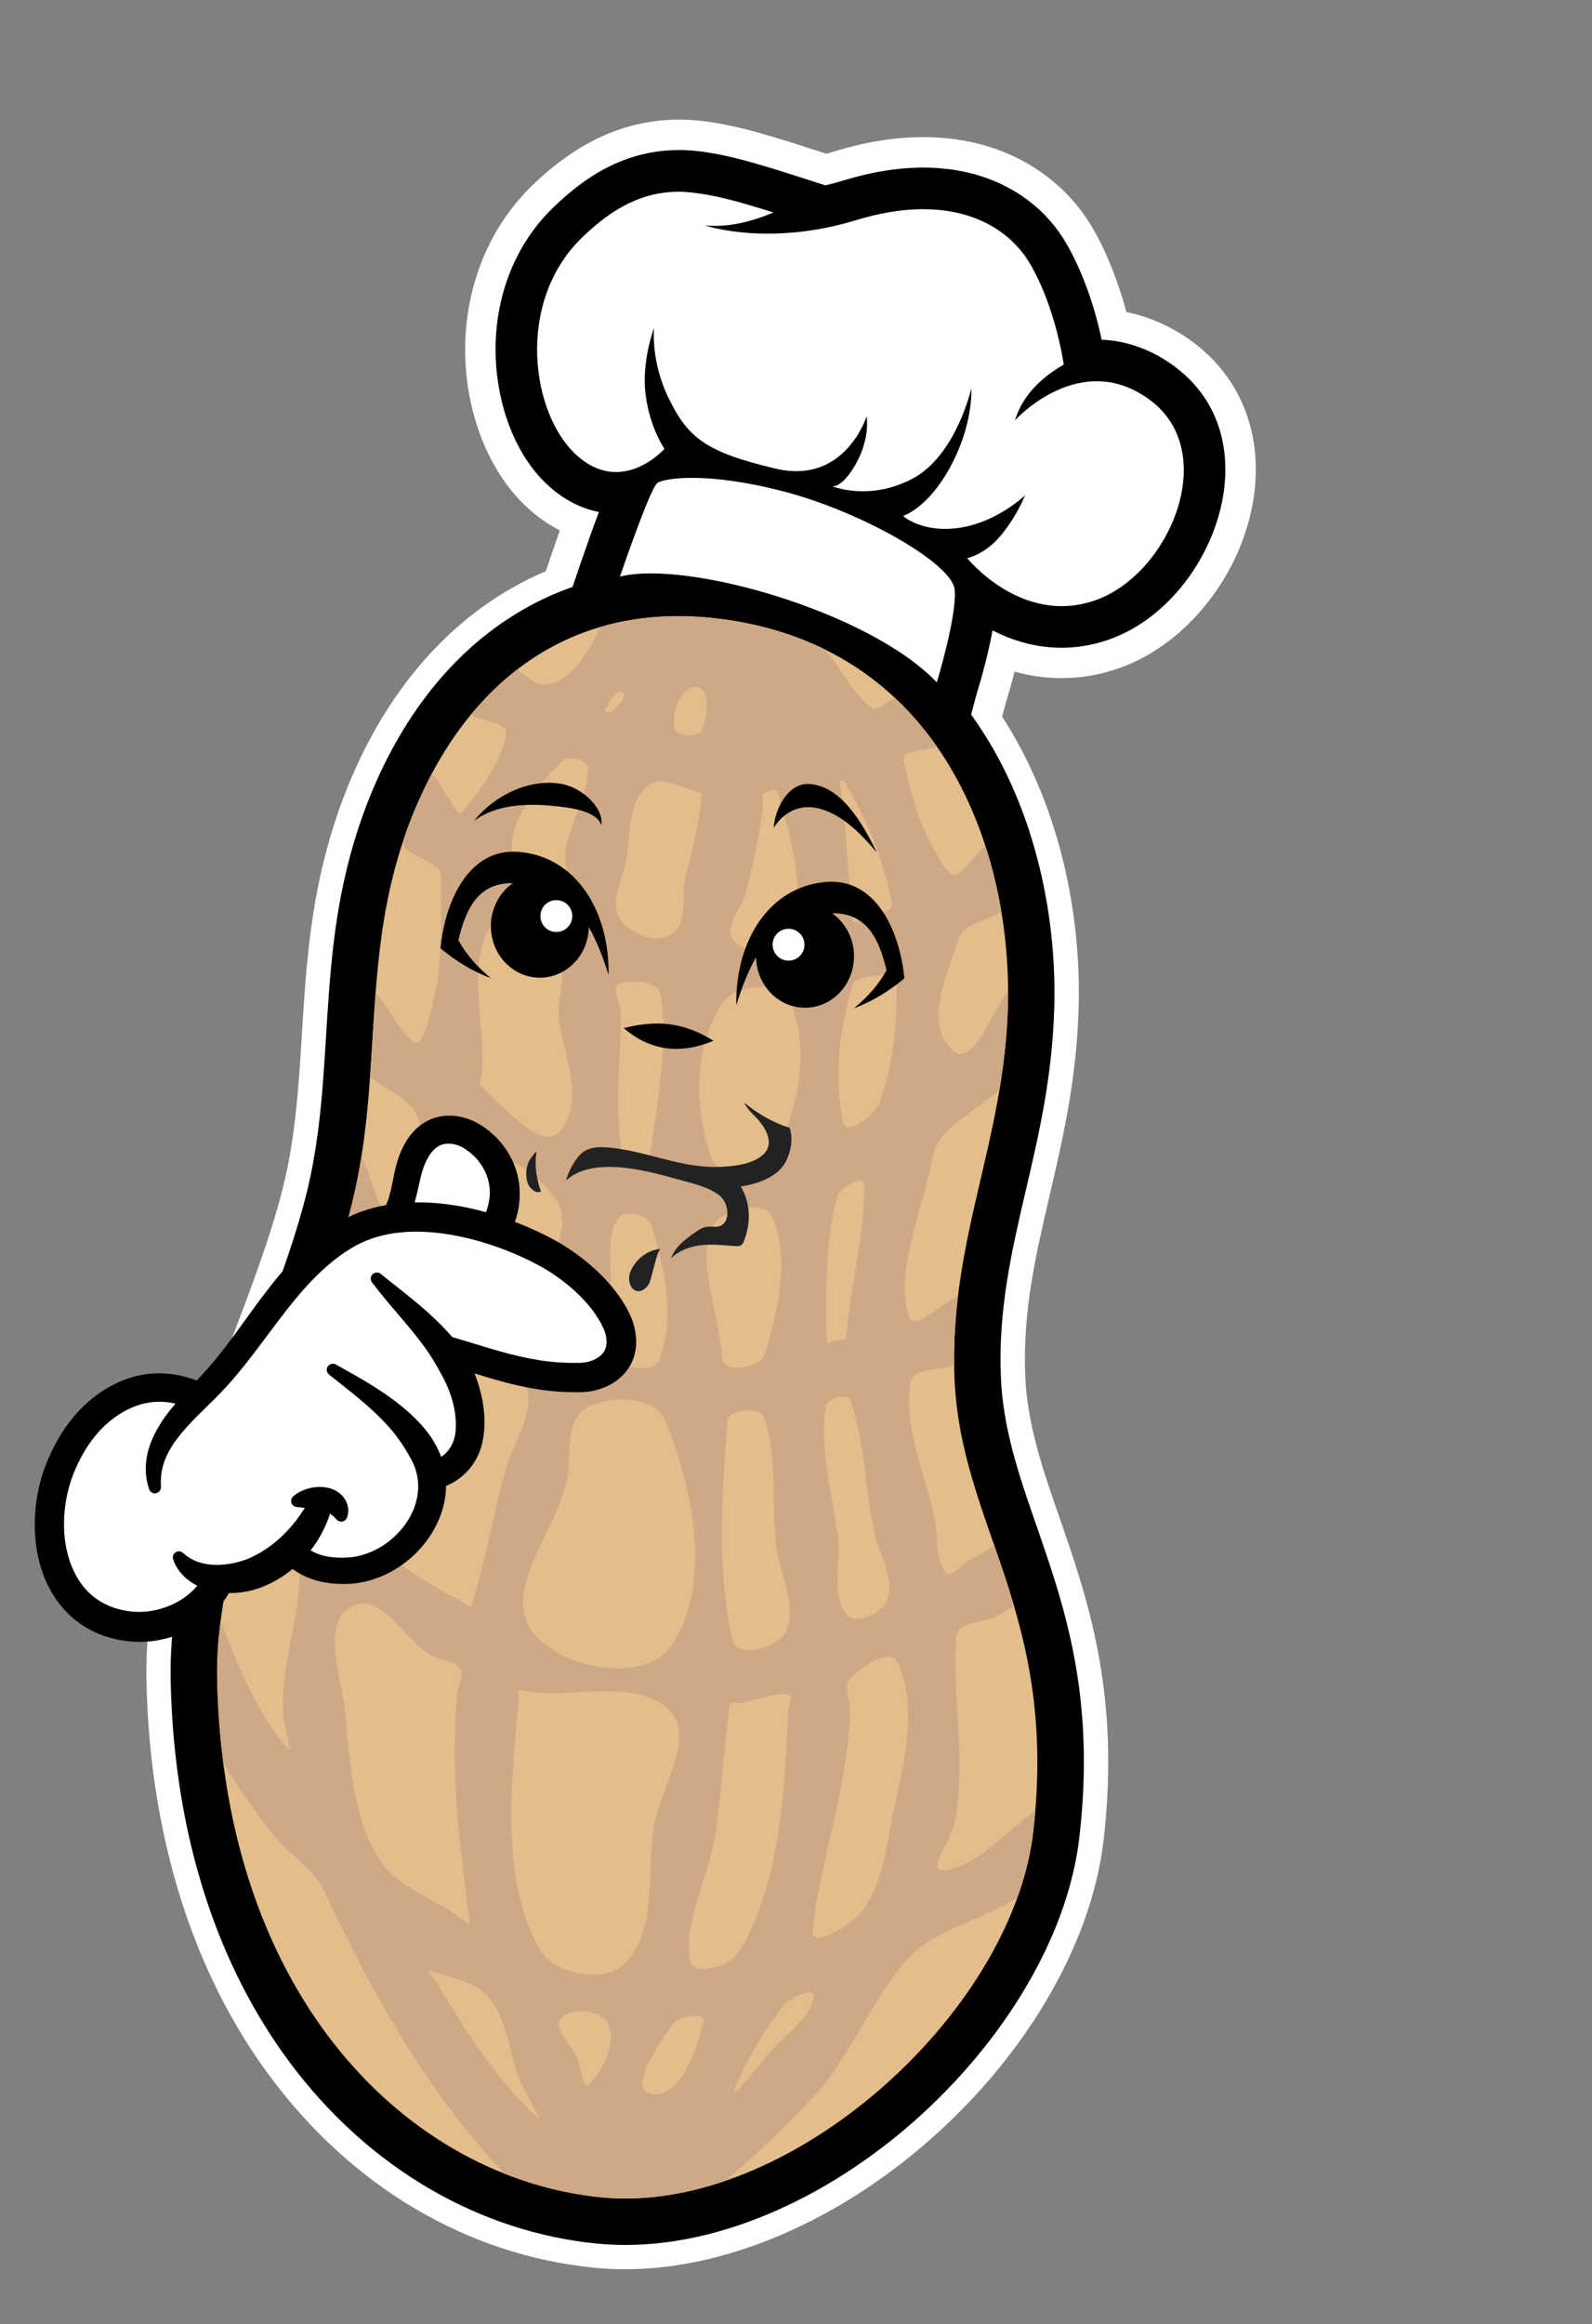 <?xml version="1.0" encoding="UTF-8"?> <svg xmlns="http://www.w3.org/2000/svg" id="Layer_1" width="523" height="763" viewBox="0 0 523 763"><rect x="0" y="0" width="523" height="763" fill="#808080" stroke="none"/><defs><style>.cls-1{fill:#cfa885;}.cls-1,.cls-2,.cls-3,.cls-4,.cls-5,.cls-6,.cls-7{stroke-width:0px;}.cls-1,.cls-2,.cls-3,.cls-7{fill-rule:evenodd;}.cls-2{fill:#e3bd8c;}.cls-3,.cls-6{fill:#fff;}.cls-5{fill:#222;}</style></defs><path class="cls-3" d="m392.08,112.45c-6.75-5.05-14.26-8.43-22.04-9.99-2.7-10.16-6.64-19.98-11.17-27.72-7.44-12.71-19.62-22.18-34.29-26.67-6.66-2.03-13.81-3.06-21.27-3.06-9.17,0-18.88,1.55-28.87,4.6-1,.31-1.99.59-2.96.85l-10.14-3.25c-3.33-1.07-6.93-2.16-11.34-3.42-10.41-2.98-19.32-4.51-26.49-4.53h-.27c-17.72,0-33.71,7.23-48.86,22.09-14.41,14.15-22.26,34.63-21.52,56.19.67,19.89,8.46,38.4,20.81,49.5,3.17,2.86,6.62,5.23,10.25,7.07-.89,2.52-1.77,5.05-2.62,7.57l-1.98,5.83c-7.41,3.14-14.47,7.13-21.11,11.96-22.85,16.61-40.02,42.59-49.67,75.14-6.77,22.83-8.09,44.33-9.38,65.13-1.02,16.53-2.07,33.63-6.2,50.11-4.03,16.13-10.75,33.76-17.88,52.5-13.65,35.84-27.78,72.9-26.97,109.71,1.1,50.54,15.12,95.34,40.53,129.54,27.04,36.39,64.87,58.72,106.53,62.88,3.36.34,6.82.5,10.28.5h0c31.65,0,66.99-14.53,96.96-39.85,33.64-28.42,56.12-66.22,60.15-101.11,5.54-48.09-5.17-78.94-14.63-106.18-5.4-15.57-10.51-30.28-11.14-46.48-.81-20.97,3.48-39.4,8.04-58.95,4.39-18.86,8.94-38.35,9.53-62.09.87-34.84-8.24-69.01-25.15-95.04l1.21-4.53c.87-2.85,1.9-6.39,2.89-10.26,5.07,1.42,10.23,2.13,15.43,2.13h0c6.52,0,13.01-1.14,19.29-3.4,22.06-7.92,40.08-30.87,43.82-55.82,3.1-20.67-4.11-39.25-19.79-50.98Z"></path><path class="cls-7" d="m386.09,120.46c-7.49-5.6-15.73-8.58-24.19-8.94-2.24-10.9-6.42-22.78-11.67-31.73-6.38-10.9-16.55-18.48-28.58-22.15-14.46-4.41-30.02-2.83-44.28,1.53-2.06.63-4.14,1.2-6.26,1.67l-12.84-4.12c-3.66-1.18-7.34-2.27-11.03-3.32-7.15-2.05-16.26-4.12-23.78-4.15-16.95-.07-30.22,7.59-42.08,19.23-13.04,12.8-19.15,30.63-18.54,48.72.51,15.12,5.99,32.06,17.51,42.41,4.92,4.43,10.5,7.33,16.39,8.47-.08.25-.18.5-.26.73-1.99,5.33-3.9,10.71-5.73,16.09l-2.64,7.77c-9.2,3.23-17.61,7.73-25.23,13.27-23.08,16.77-38.37,42.8-46.71,70.95-6.51,21.95-7.78,42.6-9.06,63.35-1.06,17.15-2.12,34.37-6.42,51.57-4.15,16.61-11.09,34.83-18.17,53.4-13.38,35.12-27.22,71.45-26.45,106.69,1.14,52.43,16.23,94.37,38.95,124.95,26.49,35.66,63.32,55.95,100.91,59.69,34.56,3.45,71.73-12.52,101.3-37.5,30.47-25.75,53.41-61.59,57.37-95.92,5.33-46.28-4.79-75.45-14.23-102.62-5.59-16.11-10.91-31.42-11.58-48.81-.85-22.05,3.66-41.42,8.24-61.04,4.36-18.68,8.76-37.57,9.33-60.5.76-30.41-6.64-66.99-27.33-95.55l1.76-6.58c1.71-5.57,3.91-13.5,5.27-21.06,12.07,6.21,25.45,7.59,38.58,2.88,33.74-12.11,54.01-65.01,21.43-89.37Z"></path><path class="cls-2" d="m313.56,452.22c-1.76-45.33,16.44-77.09,17.57-122.44,1.23-49.44-20.95-116.47-93.18-126.44-59.03-8.15-93.33,31.36-107.11,77.86-11.44,38.58-5.54,75.27-15.3,114.31-12.19,48.77-45.3,105.83-44.2,156.09,2.28,104.61,63.2,163.48,126.11,169.76,61.58,6.14,135.1-60.32,141.98-119.97,8.29-71.84-23.98-100.3-25.87-149.17h0Z"></path><path class="cls-1" d="m313.46,448.17c-.11-7.93.39-15.45,1.27-22.72-5.53,2.49-14.5,12.1-16.19,6.73-4.71-15.04,4.36-33.85,7.77-52.1,1.92-10.29,13.48-14.44,22.05-22.37,1.48-8.85,2.53-18.07,2.77-27.93.04-1.41.05-2.83.05-4.27-4.84,5.57-11.66,26.14-18.74,18.91-8.93-9.12-.87-25.33,2.38-36.14,1.55-5.17,9.37-5.75,14.13-9.08-1.2-7.15-2.91-14.35-5.2-21.43-4.11,3.13-9.3,12.42-12.19,8.6-7.51-9.91-11.92-23.14-14.63-36.49-.8-3.95,7.34-3.13,10.83-4.83-4.01-5.73-8.6-11.11-13.82-15.99-2.54,1.14-5.57,4.97-7.82,3.21-6.45-5.04-9.77-13.16-15.34-19.16-9.57-4.68-20.46-8.06-32.83-9.76-15.04-2.08-28.48-1.05-40.38,2.39-1.92,1.74-7.6,18.45-18.57,19-3.38.17-6.1-3.1-9.2-4.84-5.57,4.31-10.61,9.28-15.13,14.77,3.9,2.33,12.37,2.21,11.59,6.45-1.79,9.81-8.39,18.07-14.35,25.32-1.63,1.99-3.56-3.63-5.22-5.43-1.9-2.05-4.19-8.32-5.35-6.02-3.2,6.3-7,14.72-8.77,20.75-1.54,5.25,12.22,6.1,12.27,12.09.16,17.95.85,36.67-6.29,53.06-2.71,6.2-10.06-9.53-15.15-15.02-.71,9.12-1.16,18.21-1.81,27.36,5.31,5.09,13.92,7.48,15.79,13.91,3.22,11.1,6.47,29.19-3.71,34.12-8.45,4.09-10.95-14.57-14.96-21.41-.83,5.19-1.86,10.41-3.17,15.67-.95,3.8-2.03,7.66-3.21,11.55,4.47,5.99,9.57,12.03,15.35,17.86-3.54,11.55-7.89,23.44-12.28,35.42-3.57,9.75-7.15,19.55-10.39,29.38-5.32-5.86-10.52-12.32-15.57-19.41-2.83,7.73-5.55,15.47-7.97,23.2,5.5,6.82,16.44,10.61,16.93,18.67,1.09,17.8-6.8,34.57-5.26,51.65.31,3.4,3.35,12.83,1.19,10.18-11.08-13.56-16.87-29.26-21.87-41.76-.84,6.54-1.25,13-1.11,19.36.21,9.43.89,18.49,2.01,27.17,4.92,8.1,10.49,16.2,16.74,23.98,5.01,6.24,12.86,10.6,16.37,18.06,15.67,33.35,33.97,66.13,59.28,92.78,10.33,4.09,20.99,6.69,31.71,7.76,13.18,1.31,26.91-.71,40.42-5.27,10.97-8.99,21.11-18.52,30.23-28.76,12.03-13.49,18.17-30.95,30.25-44.39,8.54-9.5,23.49-12.15,35.9-20.06,2.58-7.17,4.36-14.39,5.18-21.5.28-2.37.5-4.7.69-6.98-10.51,7.47-19.21,18.63-30.48,19.63-5.09.45,2.71-9.94,3.78-15.11,4.37-21.12-.86-41.29.76-61.6.41-5.09,9.02-4.48,13.2-6.78,1.97-1.08,3.88-2.18,5.76-3.28-2.02-6.89-4.25-13.44-6.47-19.84-2.86,1.74-5.9,3.5-9.09,5.26-2.25,1.24-5.34,5.82-6.94,3.68-3.6-4.79-2.35-11.78-3.57-17.71-3.05-14.81-10.51-29.9-7.93-45,.84-4.89,9.46-3.48,14.33-5.48h0Zm-35.54-9.1c-.11,1.29-2.48.69-3.7,1.02-.88.23-2.61,1.58-2.62.68-.15-16.1-.66-32.57,3.32-47.79.84-3.23,9.11-7.4,9.06-4.11-.27,17.9-4.69,34.85-6.05,50.2h0Zm-26.85,5.77c-1.47,4.55-13.38,5.8-13.79,1.36l-.16-1.67c-1.46-15.5-8.35-30.65-2.87-41.96,2.94-6.09,17.23-8.87,19.63-2.84,5.35,13.43,2.06,30.09-2.8,45.11h0Zm-34.25,1.05c-2.31,6.61-16.37,2.07-19.74-3.36-3.38-5.45,2.4-12.34,3.16-18.09,1.15-8.58-1.46-17.81,2.63-24.26,2.03-3.2,9.93-1.68,10.98,1.8,3.8,12.58,8.33,28.52,2.96,43.9h0Zm-39.12-10.2c-2.95,2.25-6.61-3.23-9.71-5.02-6.32-3.67-13.54-6.52-17.34-12.23-1.43-2.15,1.24-5,1.79-7.49,2.2-9.97-4.75-25.78,4.37-29.93,9.53-4.33,21.05,5.6,26.11,13.2,4.76,7.15-1.54,17.74-2.85,27.6-.58,4.36,1.58,10.86-2.37,13.87h0Zm-33.3,3.76c4.01-3.37,8.66,6.09,13.39,8.84,4.81,2.79,13.62,2.02,15.28,7.62,2.52,8.5-4.55,17.54-6.96,26.52-4.05,15.13-6.91,30.71-11.24,44.81-.38,1.23-2.34-1.11-3.51-1.69-10.2-5.1-20.25-11.68-30.01-19.97,3.81-12.71,8.51-25.56,13.18-38.31,3.41-9.32,2.42-21.57,9.86-27.82h0Zm48.06,22.95c7.19-4.36,22.59-4.51,26.12,4.08,10.22,24.9,14.81,55.22,1.81,74.01-8.66,12.53-37.54,7.58-46.24-5.96-8.12-12.64,7.37-30.86,11.66-46.85,2.29-8.53-.65-20.86,6.64-25.29h0Zm46.52,4.12c.3-3.91,10.7-5.03,12.03-1.12,4.59,13.57,2.31,28.33,4.03,42.23,1.17,9.43,7.01,19.64,3.1,28-2.46,5.27-15.96,8.98-17.34,3.21-5.25-21.83-3.83-46.26-1.82-72.32h0Zm32.28-4.73c.41-2.71,7.23-4.7,8.13-2.01,4.69,13.99,4.85,28.86,7.75,42.94,1.54,7.48,6.76,15.17,4.42,22.32-1.45,4.45-10.4,8.74-13.43,4.95-5.18-6.48-1.8-16.53-2.83-24.83-1.8-14.47-6.17-29.23-4.04-43.37h0Zm-66.83-234.57c2.27.88-1.61,4.74-3.26,6.5-.54.58-2.63-.03-2.28-.76,1.14-2.41,3.08-6.7,5.55-5.75h0Zm-11.21,25.36c-.55,9.46-5.75,17.72-7.44,26.17-.87,4.33,2.36,12.24-1.91,12.91-6.44,1.01-15.24-4.67-15.77-10.88-.93-11.07,7.74-22.83,17.02-31.14,2.18-1.95,8.26.11,8.1,2.93h0Zm-10.18,61.9c3.56,4.64.26,11.91.47,18.34.37,11.4,9.53,27.16.49,38.43-5.71,7.12-17.89-7.27-25.73-14.54-1.42-1.31.16-3.86.24-5.79.67-16.55-5.93-36.35,4.15-48.8,4.88-6.03,15.44,5.91,20.39,12.37h0Zm-31.87,233.35c1.46,2.15-.66,5.1-.9,7.57-2.59,26.96,1.01,51.84,3.99,75.43.28,2.2-3.9-2.09-5.8-3.2-8.92-5.24-19.46-9.56-24.51-18.3-8.21-14.19-9.11-31.31-10.55-47.26-1.01-11.22-8.47-29.48,2.47-34.82,9.74-4.75,17.47,12.01,26.43,16.49,2.95,1.47,7.06,1.44,8.88,4.11h0Zm9.58,108.11c6.29,7.76,6.41,18.71,10.21,27.5,1.7,3.93,8.36,14.4,5.29,11.55-13.36-12.47-23.28-28.25-32.53-43.8-.84-1.42-4.02-4.85-2.48-4.27,6.62,2.47,14.92,3.36,19.51,9.02h0Zm68.01-430.34c4.49.19,4.08,9.81,1.66,14.24-1.42,2.6-8.49,1.87-8.98-1.16-.78-4.88,2.29-13.29,7.32-13.08h0Zm1.7,34.71c.54.1-.07,1.1-.12,1.65-.67,8.47-2.77,16.75-5.23,26.45-1.4,5.52,1.17,14.13-4.36,18.18-4.92,3.6-14.13-.14-17.18-5.18-3.34-5.51.93-12.59,2.14-18.65,1.6-7.99.14-19.23,7.24-24.89,4.76-3.79,11.88,1.45,17.51,2.45h0Zm-13.36,66.35c2.39,14.08-.46,31.51-3.62,53-.45,3.06-8.86,1.47-9.3-1.72-2.42-17.38.1-32.42-.33-45.75-.1-3.14-3.08-8.16-.28-9.16,4.35-1.55,12.75-1.04,13.54,3.63h0Zm2.2,234.23c10.05,8.84-2.51,26.26-4.53,38.96-2.39,15,1.26,33.52-9.36,44.6-6.9,7.2-23.65,3.49-28.11-4.47-12.67-22.6-9.66-52.67-6.77-82.66.08-.85-.58-2.77.27-2.58,16.46,3.71,36.53-4.38,48.5,6.14h0Zm-19.48,103.61c2.94,6.09-1.42,14.58-6.23,19.63-2.19,2.3-2.68-5.78-3.96-8.73-1.82-4.2-8.42-9.52-5.17-12.88,3.51-3.64,13.06-2.77,15.36,1.98h0Zm55.7-404.38c4.38,15.16,9.68,32.26,4.15,47.42-2.21,6.05-14.74,6.02-18.54,1.38-3.69-4.5,2.56-10.79,3.77-15.56,2.69-10.61,4.99-19.67,5.79-29.8.08-1.03-.63-2.49.21-3.07,1.28-.89,4.2-1.84,4.63-.37h0Zm3.76,68.1c6.66,14.28,3.48,33.31-3.43,48.5-3.01,6.62-19.36,10.92-22,3.73-7.28-19.79-4.26-39.89,3.51-51.22,4.01-5.85,18.71-7.89,21.92-1.01h0Zm-.22,228.08c1.65.18-.05,3.31-.11,4.95-1.22,32.05-3.91,60.17-16.48,79.89-2.98,4.69-15.15,7.71-15.88,2.58-1.94-13.76,6.08-26.96,8.27-40.67,2.26-14.18,2.75-28.72,4.93-43.53.18-1.19,2.38-.29,3.56-.46,5.31-.73,10.47-3.33,15.7-2.76h0Zm-27.95,107.37c-2.27,10.11-8.13,25.54-17.15,23.7-7.9-1.61,2.5-16.37,7.03-22.76,1.93-2.71,10.87-4.31,10.11-.95h0Zm10.31,22.04c3.68-9.24,9.21-18.31,15.84-27.25,2.05-2.77,10.8-6.56,10.13-3.03-1.46,7.63-9.27,12.49-14.5,18.36-3.64,4.08-13.52,17.09-11.47,11.92h0Zm25.58-51.62c1.75-21.49,11.23-44.34,12.28-72.13.14-3.66-2.46-8.37.1-10.97,3.86-3.92,13.08-10.11,15.35-5.3,7.09,14.96,2.16,32.8-1.23,49.18-2.41,11.63-3.54,23.98-10.47,32.77-3.7,4.69-16.48,11.98-16.03,6.44h0Zm10.03-265.52c-3.24-15.01-1.16-30.78,2.89-44.85,1.17-4.08,8.18-2.66,12.35-4.33.74-.3,2.22-1.72,2.23-.91.28,13.31-.12,28.97-5.53,43.48-1.56,4.2-10.97,11.12-11.94,6.61h0Zm3.1-66.35c-1.81-15.32-1.94-30.49-4.23-45.55-.07-.47,1.12-.74,1.37-.34,7.87,12.91,13.1,26.95,15.73,39.94.8,3.94-5.57,3.13-8.31,4.22-1.53.61-4.37,3.32-4.56,1.72h0Z"></path><path class="cls-7" d="m241.89,329.92c-.32-21.03,10.74-38.79,29.42-40.38,16.58-1.41,24.35,16.35,25.79,31.66-5.13,4.27-10.62,7.6-16.54,9.8,4.18-3.46,7.91-7.42,10.67-12.48-2.45-10.34-6.47-18.86-17.9-18.71,4.51,3.13,7.41,8.58,7.22,14.68-.3,9.33-7.73,16.64-16.61,16.34-8.61-.3-15.42-7.66-15.55-16.61-2.67,4.78-4.76,10.09-6.49,15.72h0Z"></path><path class="cls-3" d="m259.22,304.91c-2.89-.1-5.31,2.17-5.4,5.06-.09,2.89,2.17,5.31,5.06,5.4,2.89.1,5.31-2.17,5.4-5.06.1-2.89-2.17-5.31-5.06-5.4h0Z"></path><path class="cls-7" d="m234.39,341.68c-11.02,4.58-20.86,3.25-29.48-4.16,10.57-2.68,19.56-2.07,29.48,4.16h0Z"></path><path class="cls-7" d="m197.52,270.86c-1.64-4.84-10.64-5.77-16-6.3-8.41-.84-18.73-.46-25.78,4.95,6.66-8.46,18.2-13.98,28.6-12.19,7.03,1.21,14.11,8.07,13.18,13.54h0Z"></path><path class="cls-7" d="m254.17,271.81c2.63-4.38,7.37-7.37,12.72-6.76,8.39.97,15.39,7.99,21.13,14.77-4.71-9.68-11.8-21.98-22.34-22.44-7.13-.31-11.26,8.88-11.5,14.43h0Z"></path><path class="cls-7" d="m199.93,320.05c.32-21.03-10.74-38.79-29.42-40.38-16.58-1.41-24.35,16.35-25.79,31.66,5.13,4.27,10.62,7.6,16.54,9.8-4.18-3.46-7.91-7.42-10.67-12.48,2.45-10.34,6.47-18.86,17.9-18.71-4.51,3.13-7.41,8.58-7.22,14.68.3,9.33,7.73,16.64,16.61,16.34,8.61-.3,15.42-7.66,15.55-16.61,2.67,4.78,4.76,10.09,6.49,15.72h0Z"></path><path class="cls-3" d="m182.6,295.51c2.89-.1,5.31,2.17,5.4,5.06.09,2.89-2.17,5.31-5.06,5.4-2.89.1-5.31-2.17-5.4-5.06-.1-2.89,2.17-5.31,5.06-5.4h0Z"></path><path class="cls-5" d="m174.01,379.1c.21,0,.34,0,0,0h0Z"></path><path class="cls-5" d="m229.33,443.81c-.05-.18-.09-.35-.14-.53.05.2.09.4.14.6,0-.02,0-.05,0-.07Z"></path><path class="cls-5" d="m185.93,387.55c.65-2.18,1.6-4.26,2.81-6.14.81-1.26,1.76-2.46,2.97-3.29.15-.11.3-.2.46-.29,2.33-1.37,5.2-1.33,7.88-1.1,12.17,1.08,23.69,6.78,36.01,6.36,4.58-.15,11.31-.73,14.85-4.24,3.94-3.91-.02-9.54-3.03-12.51-1.3-1.28-2.61-2.62-3.34-4.34,4.42,3.72,9.5,6.55,14.88,8.29,1.23,3.63.38,8.09-1.44,11.36-2.81,5.04-9.67,7.14-14.66,7.87,3.33,5.4,3.37,11.9,1.15,17.75-.22.58-.49,1.19-.99,1.53-.51.34-1.17.32-1.77.28-3.69-.25-7.39-.68-11.07-.32-3.68.37-7.41,1.61-10.13,4.29,1.18-3.52,4.23-5.85,7.11-7.96,1.52-1.11,3.12-2.25,4.95-2.39,1.16-.09,2.34.23,3.47-.06,4.07-1.05,3.36-7.04,1.03-9.5-3.29-3.48-11.26-5.06-15.61-6.3-9.67-2.75-26.99-7.19-35.53.72Z"></path><path class="cls-5" d="m207.34,416.93c.09-.18.18-.36.27-.53,1.93-3.6,5.58-6.1,9.44-6.4-1.22.1-2.99,10.4-4.03,11.81-3.68,4.97-8.05.11-5.68-4.87Z"></path><path class="cls-5" d="m177.72,391.17c-.07.03-.14.05-.21.07-.14.04-.27.06-.41.07.01,0,.03.01.04.02-.88.22-1.77-.3-2.4-.95,0,0,0,0,0,0h0s-.09-.07-.15-.1c-.26-.26-.51-.54-.72-.85-.23-.37-.43-.81-.58-1.23-.23-.68-.33-1.52-.39-2.25-.12-1.44.17-3.04.7-4.36.26-.65.64-1.16,1.06-1.7.29-.37.53-.79.83-1.14.16-.23.35-.39.59-.5.07-.08.16-.19.25-.29-.7,3.34-.35,6.92.48,10.19.26,1.02.56,2.04.92,3.04Z"></path><path class="cls-6" d="m200.15,435.44l-.85-1.78c-.64-1.17-1.33-2.33-2.11-3.45-1.55-2.24-3.37-4.34-5.34-6.3-3.96-3.92-8.53-7.32-13.41-10.01-10-5.41-21-9.26-32.2-10.89-5.59-.8-11.27-.98-16.76-.22-5.51.76-10.75,2.49-15.43,5.42-4.77,2.91-9.07,6.62-13.03,10.73-3.96,4.11-7.57,8.64-11.09,13.28-3.53,4.64-6.98,9.41-10.66,14.07-1.84,2.33-3.74,4.63-5.74,6.85-2,2.24-4.11,4.36-6.21,6.4-4.16,4.11-8.32,8.09-11.58,12.69-1.6,2.31-2.97,4.77-3.83,7.46-.91,2.68-1.19,5.57-1.03,8.53-.95-2.8-1.25-5.9-.79-8.94.46-3.03,1.53-6,3.02-8.66.74-1.34,1.54-2.64,2.4-3.89.88-1.23,1.81-2.43,2.76-3.59.96-1.19,1.96-2.32,2.98-3.43-5.02-1.75-10.41-2.1-15.45-.63-5.7,1.61-10.95,5.26-15.01,9.8-4.07,4.56-7.12,10.19-9.19,16.04-2.01,5.85-2.86,12.14-2.47,18.3.4,6.14,2.1,12.21,5.43,17.13,3.29,4.94,8.32,8.45,14.09,9.89,1.44.37,2.91.63,4.41.79,1.46.16,2.93.18,4.41.08,2.95-.2,5.89-.89,8.66-2,4.81-1.91,9.1-5.19,11.76-9.39-1.48-.53-2.89-1.22-4.17-2.11-2.29-1.6-4.13-3.82-4.93-6.33,3.91,3.54,8.57,4.55,13.11,4.44,2.28-.06,4.55-.39,6.74-.96,1.1-.27,2.17-.63,3.21-1.02.53-.18,1.02-.43,1.53-.64l1.54-.77c4.09-2.15,7.77-5.01,10.97-8.43,2.94-3.1,5.4-6.69,7.64-10.54-.48-.06-.97-.12-1.47-.17-1.38-.13-2.82-.24-4.38-.43,1.21-1.03,2.62-1.69,4.12-2.13,1.5-.43,3.11-.59,4.77-.37,1.64.22,3.45.93,4.64,2.38,1.19,1.44,1.54,3.36.92,4.93-.63-.61-1.08-1.16-1.6-1.58-.5-.43-.97-.76-1.45-1.04-.61-.32-1.23-.6-1.9-.83-1.21,4.9-3.53,9.57-6.69,13.68-.43.55-.88,1.09-1.34,1.62,1.22.94,2.52,1.73,3.92,2.32,1.96.83,4.07,1.32,6.27,1.53,2.19.21,4.5.19,6.62-.07,2.16-.28,4.29-.86,6.32-1.69,4.07-1.66,7.77-4.32,10.69-7.62,2.93-3.29,5.08-7.28,5.96-11.49.91-4.2.49-8.56-1.2-12.46l-.69-1.44-.81-1.45c-.25-.49-.54-.97-.85-1.44-.29-.48-.56-.97-.87-1.44-1.2-1.9-2.52-3.77-3.99-5.55-5.94-7.12-13.66-12.96-21.17-18.9,8.37,4.65,16.86,9.28,24.21,16,1.81,1.7,3.57,3.5,5.14,5.49.75,1.02,1.51,2.05,2.13,3.17l.94,1.67.84,1.8c.47,1.08.83,2.19,1.13,3.33,1.89-.77,3.57-1.95,4.86-3.49,1.82-2.15,2.87-4.84,3.09-7.86.48-6.09-1.24-12.48-4.14-18.07-1.43-2.82-3.03-5.6-4.82-8.33-1.81-2.71-3.84-5.34-5.96-7.93-4.24-5.18-8.89-10.24-12.99-15.72,5.31,4.29,10.75,8.33,15.87,12.97,2.56,2.31,5.04,4.77,7.32,7.47.12.14.23.29.35.43,10.98,3.24,21.63,7.03,32.56,8.28,2.81.35,5.63.48,8.45.5l2.11-.03c.7,0,1.24-.07,1.86-.15,1.21-.18,2.39-.52,3.48-1,2.2-.95,3.92-2.52,4.76-4.41.85-1.9.85-4.33.18-6.66-.17-.58-.37-1.16-.61-1.72Z"></path><path class="cls-6" d="m147.02,397.38c4.67.62,9.25,1.66,13.73,2.99,2.31-4.62,2.87-10.05,1.12-14.88-.95-2.67-2.51-5.14-4.55-7.19-.52-.5-1.08-.97-1.61-1.47l-1.76-1.29c-1.14-.75-2.4-1.33-3.69-1.69-2.62-.73-5.29-.5-7.43.84-2.17,1.35-3.86,3.75-5.01,6.48-.59,1.37-1.04,2.8-1.42,4.31-.39,1.54-.73,3.12-1.1,4.74-.48,2.16-1.08,4.42-1.94,6.62,4.58-.29,9.16-.06,13.66.54Z"></path><path class="cls-4" d="m208.25,435.03c-.29-1-.6-1.87-.95-2.67-.37-.8-.72-1.53-1.09-2.27-.88-1.64-1.73-3.03-2.63-4.31-1.77-2.54-3.81-4.96-6.25-7.38-4.48-4.42-9.58-8.21-15.16-11.3-4.07-2.21-8.43-4.21-13.01-5.96.74-2.1,1.23-4.25,1.45-6.41.43-4.11-.1-8.23-1.52-11.9-1.38-3.67-3.65-7.09-6.54-9.88-.55-.51-1.09-.98-1.64-1.44l-.51-.44s-.1-.08-.15-.11l-.63-.45c-.54-.39-1.08-.78-1.66-1.15-1.87-1.17-3.83-2.02-5.87-2.53-1.5-.38-3.01-.57-4.48-.57-.71,0-1.42.05-2.12.14-2.21.26-4.46,1.08-6.47,2.37-1.78,1.17-3.35,2.71-4.7,4.56-1.09,1.52-2.02,3.24-2.84,5.25-.65,1.61-1.21,3.41-1.65,5.36-.28,1.2-.52,2.4-.76,3.58l-.27,1.32c-.56,2.79-1.17,4.92-1.96,6.78-2.77.49-5.41,1.18-7.88,2.06-2.97,1.04-6.03,2.53-8.82,4.3-4.96,3.08-9.66,7.03-14.34,12.06-4.39,4.71-8.24,9.75-11.42,14.07-1.23,1.67-2.44,3.34-3.65,5.01-2.18,3.02-4.44,6.14-6.72,9.1-1.93,2.51-3.69,4.67-5.38,6.62-1.28,1.49-2.62,2.9-4.03,4.38-3.09-1.19-6.24-1.94-9.37-2.23-.99-.09-2-.14-2.99-.14-2.9,0-5.74.39-8.44,1.16-3.51.98-6.95,2.56-10.21,4.71-3.07,2.03-5.88,4.44-8.34,7.19-2.38,2.65-4.5,5.61-6.32,8.81-1.84,3.26-3.29,6.44-4.45,9.72-2.39,6.86-3.38,14.01-2.97,21.24.5,8.07,2.73,15.12,6.64,20.97,2.17,3.25,4.95,6.12,8.04,8.3,3.08,2.19,6.61,3.82,10.46,4.84,1.78.47,3.65.82,5.55,1.03,1.15.13,2.36.2,3.58.2.72,0,1.45-.02,2.18-.07,3.76-.24,7.48-1.08,11.07-2.5,3.62-1.43,6.92-3.4,9.81-5.86,2.54-2.16,4.73-4.77,6.38-7.61.14,0,.28,0,.42,0,1.49,0,3-.12,4.48-.35,1.46-.24,2.94-.59,4.4-1.06.48-.14.97-.34,1.47-.53.21-.08.41-.16.62-.24.61-.26,1.12-.5,1.64-.73l.38-.18c2.67-1.3,5.17-2.91,7.48-4.82.18.13.35.26.52.38,1.21.83,2.48,1.54,3.77,2.13,2.51,1.13,5.25,1.86,8.18,2.19,1.48.17,2.88.25,4.26.25s2.59-.07,3.89-.23c2.71-.33,5.4-1.02,8.02-2.06,5.01-2,9.61-5.21,13.29-9.3,3.83-4.28,6.51-9.28,7.75-14.48.48-1.97.72-4.02.74-6.13,2.98-1.23,5.57-3.1,7.57-5.46,1.42-1.66,2.56-3.56,3.39-5.64.7-1.72,1.18-3.73,1.46-6.14.42-3.66.21-7.56-.62-11.62-.61-2.88-1.43-5.59-2.44-8.11,1.71.55,3.42,1.08,5.14,1.59,6.87,2.03,12.56,3.29,17.91,3.97,2.75.37,5.81.59,9.32.65h2.33c.79,0,1.77-.08,2.76-.2,1.93-.27,3.78-.78,5.5-1.52,4.01-1.67,7.23-4.73,8.83-8.39,1.97-4.51,1.37-8.98.53-11.93Zm-67.24-3.78c-3.67-3.32-7.54-6.37-11.28-9.33-1.56-1.23-3.12-2.46-4.67-3.72-.37-.3-.81-.44-1.26-.44-.5,0-1,.19-1.39.56-.73.7-.82,1.83-.22,2.64,2.67,3.57,5.58,6.98,8.4,10.28,1.54,1.81,3.14,3.67,4.64,5.51,2.34,2.86,4.26,5.41,5.84,7.78,1.69,2.57,3.27,5.31,4.7,8.12,2.95,5.68,4.34,11.72,3.92,17.01-.19,2.59-1.09,4.91-2.62,6.72-.6.72-1.32,1.36-2.13,1.9-.16-.43-.32-.84-.49-1.24l-.86-1.85s-.04-.09-.07-.14l-.94-1.67c-.63-1.13-1.37-2.15-2.09-3.13l-.17-.23c-1.51-1.91-3.21-3.73-5.39-5.77-7.3-6.69-15.69-11.34-23.81-15.85l-.8-.45c-.31-.17-.64-.25-.97-.25-.65,0-1.28.32-1.67.89-.58.87-.39,2.03.42,2.68l1.97,1.55c6.7,5.27,13.62,10.72,18.91,17.06,1.31,1.59,2.57,3.34,3.84,5.34.19.29.35.57.51.84.11.19.23.38.34.57.25.38.53.84.77,1.31l.81,1.46.66,1.38c1.51,3.48,1.88,7.37,1.05,11.17-.79,3.77-2.69,7.43-5.5,10.58-2.75,3.12-6.19,5.57-9.95,7.1-1.91.78-3.87,1.3-5.83,1.56-1.07.13-2.2.2-3.37.2-.94,0-1.89-.04-2.81-.13-2.06-.19-3.97-.65-5.68-1.38-.59-.25-1.18-.55-1.76-.9,2.85-3.69,5.03-7.83,6.38-12.08.24.16.5.36.77.59.26.21.51.48.8.78.22.23.44.47.7.71.38.37.88.57,1.4.57.14,0,.28-.01.42-.04.65-.14,1.2-.6,1.44-1.22.89-2.26.42-4.92-1.24-6.93-1.36-1.66-3.46-2.76-5.92-3.09-.58-.08-1.18-.12-1.77-.12-1.27,0-2.55.18-3.82.54-1.91.55-3.54,1.4-4.86,2.53-.61.51-.85,1.34-.62,2.1.23.76.88,1.32,1.67,1.41.95.12,1.86.21,2.74.29-1.9,2.98-3.76,5.41-5.73,7.49-3.11,3.33-6.62,6.03-10.45,8.04l-1.44.72c-.19.08-.38.16-.56.25-.26.12-.52.23-.79.33-1.19.45-2.14.75-3.03.97-2.1.55-4.21.85-6.32.91-.2,0-.39,0-.59,0-4.56,0-8.2-1.29-11.12-3.93-.38-.34-.86-.52-1.34-.52-.38,0-.75.11-1.08.32-.76.49-1.1,1.43-.82,2.29.9,2.81,2.92,5.42,5.69,7.36.7.48,1.44.93,2.23,1.33-2.35,2.84-5.62,5.17-9.41,6.68-2.62,1.05-5.33,1.68-8.05,1.86-.56.04-1.13.06-1.69.06-.81,0-1.6-.04-2.37-.13-1.43-.15-2.82-.4-4.13-.74-5.33-1.33-9.92-4.55-12.93-9.06-2.93-4.33-4.69-9.91-5.1-16.15-.37-5.87.45-11.93,2.37-17.52,2.11-5.96,5.15-11.27,8.79-15.35,4.03-4.51,9.02-7.78,14.06-9.2,1.93-.56,3.95-.85,6.02-.85,1.75,0,3.52.2,5.29.6-.33.39-.64.76-.93,1.13-1.05,1.28-1.98,2.49-2.83,3.68-.94,1.36-1.78,2.73-2.53,4.1-1.64,2.94-2.77,6.17-3.24,9.32-.5,3.3-.2,6.72.87,9.88.28.82,1.05,1.36,1.89,1.36.12,0,.25-.01.38-.04.98-.19,1.67-1.07,1.62-2.07-.16-2.88.16-5.5.93-7.78.72-2.25,1.89-4.52,3.58-6.96,2.86-4.05,6.46-7.6,10.27-11.35l1.07-1.06c2.6-2.52,4.54-4.52,6.3-6.49,1.84-2.05,3.75-4.33,5.82-6.94,2.42-3.05,4.75-6.19,7.02-9.21,1.22-1.64,2.44-3.27,3.67-4.88,3.08-4.06,6.79-8.79,10.94-13.1,4.26-4.42,8.39-7.82,12.63-10.41,4.25-2.67,9.18-4.39,14.66-5.15,2.24-.31,4.6-.47,7.02-.47,2.92,0,6.02.23,9.19.68,10.57,1.54,21.48,5.23,31.53,10.67,4.77,2.64,9.14,5.9,12.96,9.68,1.98,1.97,3.7,4,5.1,6.02.66.95,1.31,2,1.97,3.22l.83,1.74c.16.36.33.85.5,1.42.57,1.96.53,3.89-.09,5.28-.62,1.4-1.98,2.63-3.72,3.38-.94.41-1.94.7-2.99.85-.49.06-.98.12-1.59.12l-2.12.03c-3.13-.03-5.74-.18-8.18-.48-8.59-.98-16.89-3.53-25.69-6.23-1.98-.61-3.97-1.22-5.97-1.81-2.09-2.47-4.55-4.97-7.49-7.64Zm8.71-55.46c1.07.29,2.13.78,3.09,1.4l1.63,1.2c.18.16.36.32.54.48.32.29.64.57.95.87,1.8,1.82,3.22,4.05,4.06,6.42,1.33,3.67,1.19,7.89-.35,11.81-4.27-1.2-8.33-2.04-12.36-2.57-3.41-.45-6.76-.68-9.94-.68-.38,0-.76,0-1.14.01.38-1.25.73-2.6,1.05-4.07l.27-1.22c.27-1.18.52-2.33.81-3.46.38-1.51.81-2.82,1.32-4.01,1.09-2.58,2.59-4.55,4.23-5.57,1-.63,2.17-.95,3.48-.95.77,0,1.56.11,2.36.34Z"></path><path class="cls-3" d="m203.69,189.29c22.17-5.53,82.23,11.71,104.06,34.73,0,0,6.66-21.73,5.89-30.39-.76-8.66-30.72-25.66-56.14-32.28-25.43-6.61-39.02-4.34-41.45-2.88-2.42,1.47-12.37,30.81-12.37,30.81h0Zm27.79-115.32s20.75,7.18,49.89-1.73c29.15-8.91,48.62,0,57.08,14.46,8.46,14.46,11.01,33,11.01,33-9.44,5.38-14.11,12.01-16.02,18.28,0,0,21.47-23.77,44.47-6.57,23,17.2,6.4,56.88-17.86,65.58-24.27,8.71-42.33-13.77-42.33-13.77,0,0,5.78-.99,11.21-7.6,5.43-6.62,7.79-12.99,7.79-12.99,0,0-9.08,8.78-21.45,10.63-12.36,1.85-18.6-3.87-18.6-3.87,0,0,8.34-2.54,15.79-16.6,7.44-14.06,6.62-25.23,6.62-25.23,0,0-4.95,21.92-19.24,29.54-14.3,7.61-26.53,2.5-26.53,2.5,0,0,3.19.98,7.92-7.44,4.73-8.42,3.47-15.48,3.47-15.48,0,0-7.05,22.55-29.84,17.18-22.8-5.37-28.69-10.03-34.97-22.66-6.28-12.62-5.01-23.58-5.01-23.58,0,0-4.2,11.02-2.79,21.94,1.4,10.93,6.2,17.8,6.2,17.8,0,0-13.83,15.61-28.82,2.12-15-13.48-20.13-50.04,1.47-71.22,12.8-12.56,23.17-15.35,32.46-15.32,1.38.02,8.4.28,20.07,3.62,4.66,1.33,8.1,2.39,10.61,3.19-6.41,2.74-14.56,5.07-22.63,4.24h0Z"></path></svg> 